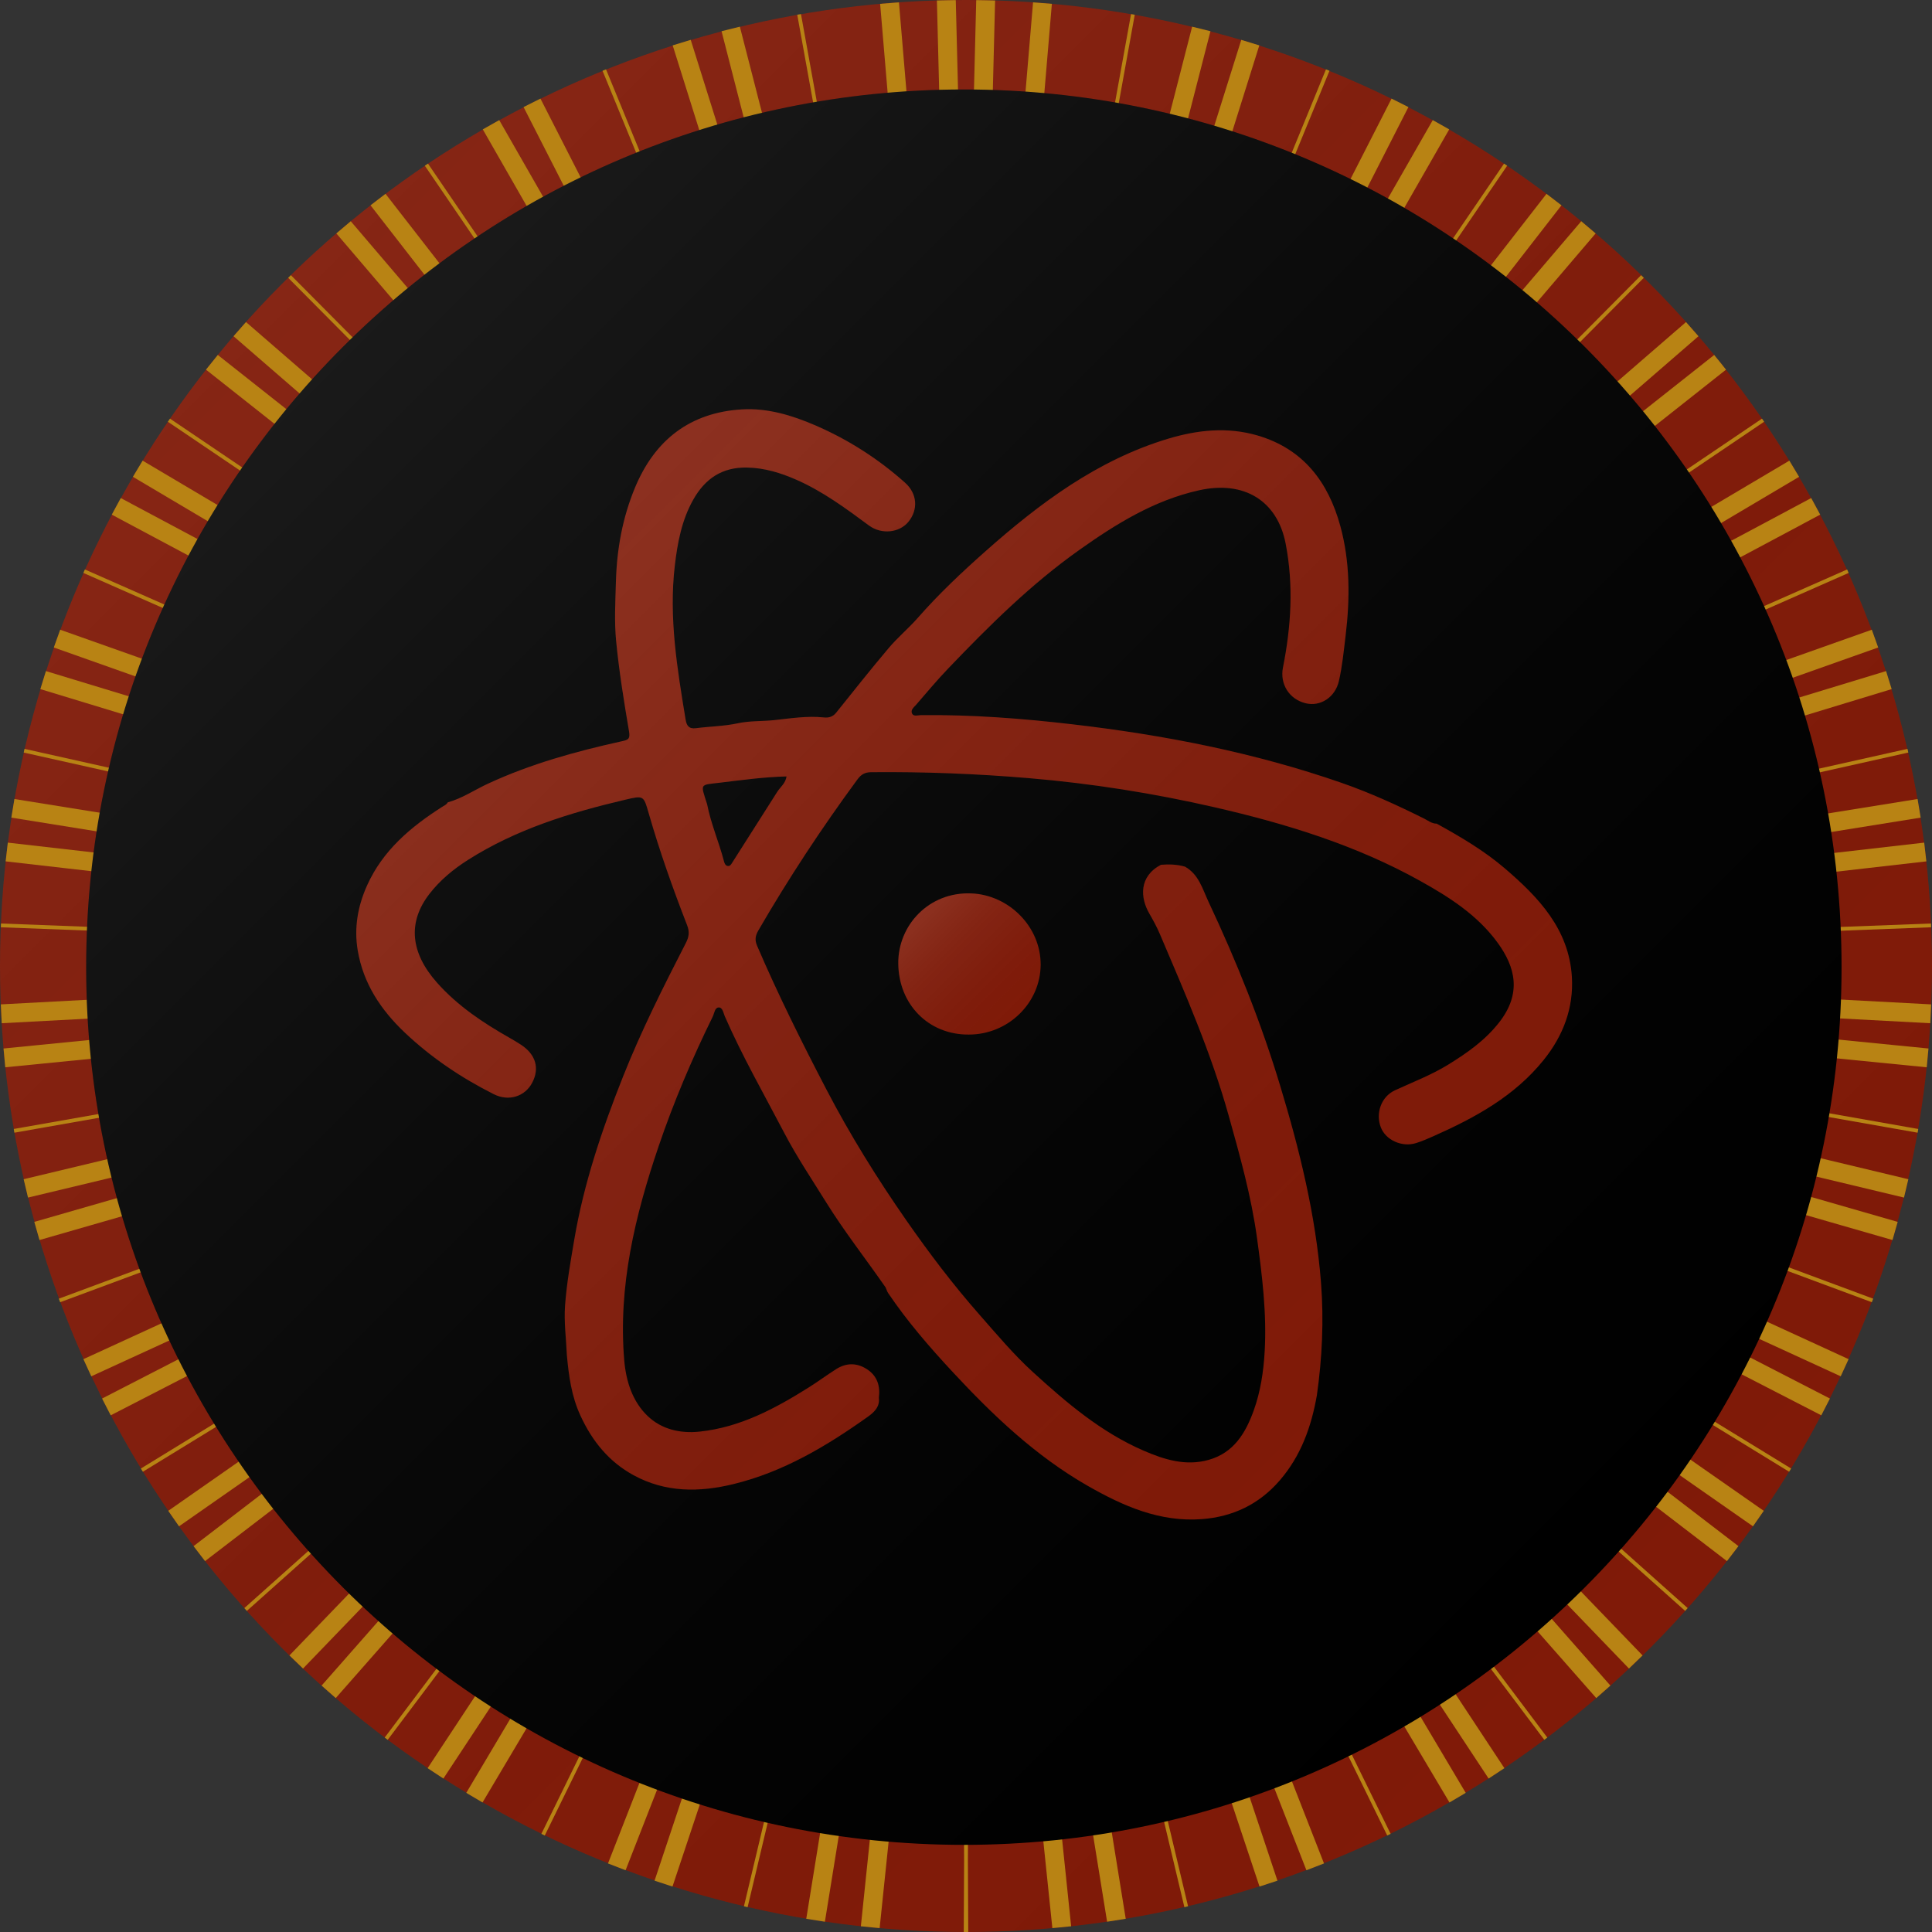 <?xml version="1.0" encoding="utf-8"?>
<!-- Generator: Adobe Illustrator 16.0.0, SVG Export Plug-In . SVG Version: 6.00 Build 0)  -->
<!DOCTYPE svg PUBLIC "-//W3C//DTD SVG 1.0//EN" "http://www.w3.org/TR/2001/REC-SVG-20010904/DTD/svg10.dtd">
<svg version="1.0" xmlns="http://www.w3.org/2000/svg" xmlns:xlink="http://www.w3.org/1999/xlink" x="0px" y="0px" viewBox="0 0 512 512" enable-background="new 0 0 512 512" xml:space="preserve">
<rect x="0" y="0" width="512" height="512" fill="#333333" stroke="none"/>
<g id="Outer">
	<g id="Outer_Circle">
		<circle fill="#801A08" cx="256" cy="256" r="256"/>
	</g>
</g>
<g id="Layer_7">
	<g id="Outer_Circle_2_">
		<linearGradient id="SVGID_1_" gradientUnits="userSpaceOnUse" x1="74.981" y1="74.981" x2="437.02" y2="437.02">
			<stop  offset="0" style="stop-color:#FFFFFF;stop-opacity:0.05"/>
			<stop  offset="1" style="stop-color:#333333;stop-opacity:0"/>
		</linearGradient>
		<circle fill="url(#SVGID_1_)" cx="256" cy="256" r="256"/>
	</g>
</g>
<g id="Layer_4">
	<g>
		<g>
			<path fill="#B88314" d="M75.112,335.854l-53.006,24.337c0.68,1.523,1.378,3.035,2.087,4.543l53.005-24.337L75.112,335.854z
				 M91.493,367.638l-46.905,32.745c0.941,1.376,1.888,2.748,2.855,4.104l46.912-32.75L91.493,367.638z M70.715,323.7
				l-55.126,20.466c0.115,0.313,0.239,0.622,0.355,0.935l55.118-20.463L70.715,323.7z M86.426,359.087l-49.094,30.09
				c0.174,0.285,0.355,0.565,0.53,0.85l49.086-30.086L86.426,359.087z M78.656,344.072l-51.603,26.555
				c0.748,1.491,1.511,2.973,2.287,4.446l51.604-26.556L78.656,344.072z M62.296,288.852L3.647,299.19
				c0.056,0.328,0.106,0.659,0.163,0.986l58.66-10.341L62.296,288.852z M60.314,271.983l-59.375,5.88
				c0.141,1.663,0.287,3.325,0.459,4.979l59.408-5.883L60.314,271.983z M59.82,263l-59.6,3.171c0.065,1.669,0.143,3.334,0.24,4.994
				l59.625-3.173L59.82,263z M63.988,298.687L6.271,312.505c0.367,1.629,0.755,3.249,1.153,4.865l57.729-13.82L63.988,298.687z
				 M65.945,307.448L9.097,323.811c0.441,1.609,0.898,3.212,1.369,4.809l56.861-16.366L65.945,307.448z M228.136,510.485
				c1.654,0.179,3.314,0.338,4.977,0.485l6.136-59.034l-4.974-0.518L228.136,510.485z M152.588,426.263l-29.018,48.861
				c1.425,0.863,2.861,1.709,4.304,2.545l29.013-48.854L152.588,426.263z M107.012,388.428l-42.257,37.729
				c0.222,0.249,0.441,0.5,0.664,0.748l42.26-37.73L107.012,388.428z M182.181,439.983l-21.058,53.848
				c1.546,0.617,3.103,1.214,4.664,1.802l21.05-53.829L182.181,439.983z M173.465,498.398c1.576,0.536,3.162,1.048,4.751,1.555
				l18.386-55.177l-4.743-1.58L173.465,498.398z M213.668,508.496c1.642,0.273,3.287,0.535,4.939,0.777l9.444-58.384l-4.936-0.799
				L213.668,508.496z M197.15,505.191c0.325,0.077,0.646,0.162,0.971,0.237l13.608-57.183l-0.973-0.232L197.15,505.191z
				 M168.668,434.563l-25.197,51.426c0.299,0.147,0.596,0.3,0.896,0.445l25.2-51.432L168.668,434.563z M115.874,398.063
				l-39.166,40.644c1.189,1.167,2.387,2.327,3.599,3.471l39.167-40.646L115.874,398.063z M59.85,247.002l-59.589-2.264
				c-0.015,0.333-0.025,0.666-0.038,0.999l59.589,2.264L59.85,247.002z M122.481,404.353l-37.254,42.346
				c1.241,1.112,2.488,2.219,3.75,3.307l37.257-42.35L122.481,404.353z M144.509,421.306l-31.184,47.274
				c1.383,0.93,2.775,1.846,4.177,2.749l31.18-47.27L144.509,421.306z M135.907,415.346l-33.957,45.121
				c0.266,0.201,0.527,0.408,0.793,0.608l33.962-45.128L135.907,415.346z M96.507,375.075l-45.209,34.667
				c1.002,1.332,2.015,2.656,3.042,3.968l45.21-34.668L96.507,375.075z M168.387,75.442l-25.162-49.31
				c-1.497,0.736-2.989,1.479-4.469,2.243l25.177,49.339L168.387,75.442z M159.701,79.683l-27.398-47.85
				c-1.459,0.807-2.914,1.62-4.355,2.455l27.415,47.879L159.701,79.683z M128.568,100.373L92.956,58.631
				c-1.285,1.063-2.555,2.142-3.818,3.229l35.626,41.758L128.568,100.373z M144.376,88.735l-30.958-45.376
				c-0.277,0.186-0.555,0.37-0.831,0.557l30.962,45.383L144.376,88.735z M181.812,70.044l-21.21-51.663
				c-0.309,0.124-0.617,0.252-0.925,0.378l21.21,51.665L181.812,70.044z M135.81,94.675l-33.645-43.306
				c-1.332,1.002-2.657,2.014-3.968,3.042l33.665,43.331L135.81,94.675z M233.245,1.018l4.833,57.233l4.982-0.421L238.23,0.625
				C236.564,0.739,234.903,0.872,233.245,1.018z M248.29,0.125l1.447,57.485l4.998-0.126l-1.446-57.45
				C251.62,0.052,249.952,0.076,248.29,0.125z M222.429,59.929L212.266,3.736c-0.329,0.057-0.659,0.106-0.987,0.164l10.167,56.207
				L222.429,59.929z M210.181,61.973L196.073,7.071c-1.623,0.389-3.242,0.785-4.853,1.205l14.119,54.94L210.181,61.973z
				 M199.938,64.333L183.05,10.564c-1.6,0.475-3.194,0.961-4.781,1.466l16.898,53.801L199.938,64.333z M115.882,111.986
				L77.088,72.923c-0.238,0.233-0.479,0.465-0.716,0.699l38.8,39.069L115.882,111.986z M70.792,186.312L15.95,166.884
				c-0.58,1.561-1.138,3.131-1.688,4.707l54.86,19.434L70.792,186.312z M68.133,194.869l-55.964-17.025
				c-0.508,1.585-0.999,3.178-1.476,4.777l55.985,17.032L68.133,194.869z M64.072,211.325L6.496,198.458
				c-0.074,0.324-0.139,0.652-0.212,0.977l57.57,12.866L64.072,211.325z M62.334,221.15l-58.511-9.403
				c-0.286,1.64-0.563,3.282-0.817,4.933l58.536,9.407L62.334,221.15z M75.222,174.175l-52.726-23.259
				c-0.137,0.304-0.265,0.612-0.401,0.916l52.723,23.258L75.222,174.175z M107.037,121.601L65.193,85.35
				c-1.111,1.242-2.216,2.489-3.304,3.753l41.875,36.277L107.037,121.601z M61.128,230.06L2.07,223.305
				c-0.21,1.65-0.392,3.308-0.57,4.968l59.06,6.754L61.128,230.06z M101.362,128.576L57.726,94.07
				c-1.055,1.29-2.106,2.583-3.136,3.895l43.67,34.533L101.362,128.576z M82.274,158.815L32.008,131.99
				c-0.809,1.457-1.602,2.922-2.382,4.396l50.294,26.839L82.274,158.815z M86.503,150.937l-48.704-28.862
				c-0.873,1.419-1.728,2.85-2.574,4.287l48.729,28.876L86.503,150.937z M91.585,142.406l-46.529-31.462
				c-0.189,0.274-0.382,0.546-0.57,0.822l46.539,31.469L91.585,142.406z M408.237,125.38l41.875-36.277
				c-1.088-1.264-2.192-2.511-3.304-3.753l-41.845,36.251L408.237,125.38z M283.949,450.89l9.444,58.384
				c1.652-0.242,3.297-0.504,4.938-0.777l-9.447-58.405L283.949,450.89z M385.766,407.655l37.258,42.35
				c1.263-1.088,2.509-2.194,3.75-3.307l-37.254-42.346L385.766,407.655z M392.527,401.531l39.167,40.646
				c1.212-1.144,2.409-2.304,3.599-3.471l-39.166-40.644L392.527,401.531z M404.323,389.174l42.26,37.73
				c0.223-0.248,0.441-0.499,0.663-0.748l-42.257-37.729L404.323,389.174z M256.295,452.499v-0.004L256,452.497l-0.294-0.002v0.004
				l-0.411,0.002l0.206,40.647l-0.095,18.844c0.199,0.001,0.396,0.008,0.595,0.008s0.396-0.007,0.596-0.008l-0.096-18.863
				l0.205-40.628L256.295,452.499z M412.45,379.042l45.21,34.668c1.027-1.312,2.04-2.636,3.042-3.968l-45.209-34.667L412.45,379.042
				z M315.398,444.776l18.386,55.177c1.59-0.507,3.177-1.019,4.753-1.555l-18.395-55.202L315.398,444.776z M300.271,448.246
				l13.608,57.183c0.325-0.075,0.646-0.16,0.972-0.237l-13.607-57.178L300.271,448.246z M342.434,435.002l25.2,51.432
				c0.3-0.146,0.597-0.298,0.896-0.445l-25.197-51.426L342.434,435.002z M355.114,428.815l29.013,48.854
				c1.443-0.836,2.88-1.682,4.304-2.545l-29.018-48.861L355.114,428.815z M325.163,441.804l21.05,53.829
				c1.561-0.588,3.117-1.185,4.664-1.802l-21.058-53.848L325.163,441.804z M375.294,415.947l33.962,45.128
				c0.267-0.2,0.527-0.407,0.793-0.608l-33.956-45.121L375.294,415.947z M446.848,303.55l57.729,13.821
				c0.397-1.617,0.785-3.237,1.152-4.866l-57.718-13.818L446.848,303.55z M449.531,289.836l58.66,10.341
				c0.057-0.328,0.107-0.658,0.163-0.986l-58.649-10.339L449.531,289.836z M451.195,276.96l59.407,5.883
				c0.173-1.654,0.318-3.316,0.46-4.979l-59.375-5.88L451.195,276.96z M452.188,248.001l59.59-2.264
				c-0.013-0.333-0.023-0.667-0.038-0.999l-59.589,2.264L452.188,248.001z M452.181,263l-0.266,4.992l59.626,3.173
				c0.097-1.66,0.175-3.325,0.24-4.994L452.181,263z M417.646,371.737l46.911,32.75c0.967-1.356,1.914-2.729,2.855-4.104
				l-46.905-32.746L417.646,371.737z M431.057,348.518l51.603,26.556c0.776-1.474,1.539-2.955,2.287-4.445l-51.603-26.556
				L431.057,348.518z M425.052,359.94l49.087,30.086c0.175-0.284,0.355-0.564,0.53-0.85l-49.094-30.09L425.052,359.94z
				 M444.673,312.253l56.861,16.366c0.472-1.597,0.928-3.199,1.369-4.809l-56.848-16.362L444.673,312.253z M434.803,340.397
				l53.005,24.337c0.708-1.508,1.407-3.02,2.087-4.543l-53.006-24.337L434.803,340.397z M440.938,324.638l55.118,20.463
				c0.116-0.313,0.24-0.621,0.355-0.935L441.285,323.7L440.938,324.638z M363.318,424.06l31.181,47.27
				c1.401-0.903,2.795-1.819,4.177-2.749l-31.184-47.274L363.318,424.06z M432.08,163.226l50.294-26.84
				c-0.78-1.474-1.573-2.939-2.382-4.396l-50.266,26.825L432.08,163.226z M428.046,155.239l48.729-28.876
				c-0.846-1.438-1.701-2.868-2.574-4.287l-48.704,28.862L428.046,155.239z M437.182,175.09l52.723-23.258
				c-0.136-0.304-0.264-0.613-0.4-0.917l-52.727,23.259L437.182,175.09z M413.74,132.498l43.67-34.533
				c-1.029-1.311-2.081-2.604-3.136-3.895l-43.636,34.506L413.74,132.498z M420.977,143.234l46.538-31.469
				c-0.188-0.275-0.381-0.547-0.569-0.822l-46.529,31.462L420.977,143.234z M451.441,235.027l59.061-6.754
				c-0.179-1.66-0.36-3.318-0.57-4.968l-59.059,6.754L451.441,235.027z M442.878,191.024l54.86-19.434
				c-0.55-1.575-1.108-3.146-1.688-4.707l-54.842,19.428L442.878,191.024z M450.46,226.087l58.535-9.407
				c-0.255-1.65-0.531-3.293-0.817-4.933l-58.511,9.403L450.46,226.087z M396.828,112.691l38.8-39.069
				c-0.237-0.234-0.477-0.465-0.716-0.698l-38.793,39.063L396.828,112.691z M445.323,199.652l55.985-17.032
				c-0.478-1.599-0.968-3.191-1.476-4.777l-55.965,17.025L445.323,199.652z M448.148,212.3l57.569-12.866
				c-0.073-0.325-0.139-0.652-0.213-0.977l-57.575,12.868L448.148,212.3z M272.751,451.937l6.136,59.034
				c1.663-0.147,3.322-0.307,4.977-0.485l-6.14-59.066L272.751,451.937z M320.781,8.276c-1.61-0.42-3.229-0.816-4.853-1.205
				L301.82,61.973l4.842,1.244L320.781,8.276z M316.833,65.831l16.898-53.801c-1.586-0.505-3.181-0.991-4.78-1.465l-16.888,53.768
				L316.833,65.831z M300.721,3.9c-0.327-0.058-0.658-0.107-0.986-0.164l-10.164,56.193l0.984,0.178L300.721,3.9z M278.755,1.018
				c-1.658-0.146-3.318-0.279-4.985-0.394l-4.831,57.206l4.982,0.421L278.755,1.018z M257.266,57.484l4.998,0.126l1.446-57.485
				c-1.662-0.049-3.329-0.074-4.999-0.091L257.266,57.484z M368.451,89.299l30.963-45.383c-0.276-0.187-0.555-0.371-0.831-0.557
				l-30.958,45.376L368.451,89.299z M380.139,97.742l33.665-43.331c-1.312-1.028-2.637-2.04-3.969-3.042L376.19,94.675
				L380.139,97.742z M387.237,103.618l35.626-41.758c-1.263-1.087-2.533-2.166-3.818-3.229l-35.612,41.742L387.237,103.618z
				 M348.067,77.715l25.177-49.34c-1.479-0.764-2.972-1.506-4.469-2.242l-25.161,49.31L348.067,77.715z M356.638,82.167
				l27.415-47.879c-1.441-0.835-2.896-1.648-4.356-2.456l-27.398,47.851L356.638,82.167z M331.114,70.424l21.21-51.665
				c-0.309-0.125-0.616-0.254-0.926-0.378l-21.21,51.663L331.114,70.424z"/>
		</g>
	</g>
</g>
<g id="Inner">
	<g id="Inner_Circle">
		<path d="M488.034,256.309c0,128.453-104.146,232.599-232.602,232.599S22.834,384.762,22.834,256.309
			c0-128.456,104.143-232.599,232.599-232.599C383.89,23.709,488.034,127.853,488.034,256.309z"/>
	</g>
</g>
<g id="Inner_Overlay">
	<g id="Inner_Circle_1_" opacity="0.5">
		<linearGradient id="SVGID_2_" gradientUnits="userSpaceOnUse" x1="90.964" y1="91.838" x2="419.905" y2="420.779">
			<stop  offset="0" style="stop-color:#FFFFFF;stop-opacity:0.2"/>
			<stop  offset="1" style="stop-color:#333333;stop-opacity:0"/>
		</linearGradient>
		<path fill="url(#SVGID_2_)" d="M488.034,256.309c0,128.453-104.146,232.599-232.602,232.599S22.834,384.762,22.834,256.309
			c0-128.456,104.143-232.599,232.599-232.599C383.89,23.709,488.034,127.853,488.034,256.309z"/>
	</g>
</g>
<g id="Icon">
	<g id="Inner_Logo">
		<g>
			<path fill="#801A08" d="M256.715,274.169c-10.639,0.077-18.575-7.993-18.664-18.856c-0.082-10.125,8.139-19.026,19.396-18.551
				c9.911,0.417,18.399,8.823,18.338,18.934C275.718,265.865,267.112,274.204,256.715,274.169z"/>
			<path fill="#801A08" d="M416.563,258.87c-0.772-12.634-8.819-21.071-17.74-28.714c-5.484-4.703-11.743-8.388-18.08-11.877
				c-1.297,0.013-2.27-0.814-3.334-1.345c-7.104-3.545-14.314-6.839-21.823-9.451c-23.188-8.066-47.133-12.718-71.439-15.543
				c-13.31-1.547-26.681-2.573-40.107-2.421c-0.799,0.01-1.913,0.438-2.332-0.416c-0.478-0.967,0.515-1.695,1.101-2.37
				c2.769-3.186,5.47-6.438,8.386-9.485c10.843-11.336,21.961-22.382,34.813-31.498c9.761-6.923,19.855-13.179,31.757-15.823
				c11.946-2.655,20.75,2.758,22.953,14.155c2.123,10.984,1.452,21.923-0.717,32.804c-0.862,4.337,1.596,8.415,6.035,9.489
				c3.896,0.943,7.804-1.593,8.788-5.896c0.9-3.921,1.28-7.929,1.767-11.927c1.188-9.846,1.225-19.63-1.408-29.211
				c-3.191-11.618-9.816-20.388-21.916-23.931c-7.979-2.338-15.946-1.484-23.742,0.867c-18.727,5.65-34.001,17.087-48.345,29.797
				c-6.287,5.57-12.438,11.378-18.013,17.729c-2.411,2.748-5.269,5.114-7.624,7.903c-4.761,5.627-9.326,11.415-13.944,17.159
				c-0.863,1.073-1.926,1.402-3.227,1.265c-4.413-0.466-8.81,0.236-13.146,0.705c-3.229,0.348-6.492,0.148-9.729,0.847
				c-3.617,0.78-7.391,0.823-11.078,1.297c-1.894,0.244-2.469-0.71-2.731-2.323c-2.219-13.501-4.468-26.996-2.854-40.767
				c0.709-6.056,1.822-12.003,4.842-17.398c3.123-5.59,7.656-8.736,14.36-8.587c4.636,0.104,8.864,1.418,12.998,3.229
				c7.018,3.077,13.125,7.604,19.247,12.125c3.358,2.481,8.097,1.916,10.459-0.975c2.599-3.171,2.413-7.417-0.896-10.368
				c-7.104-6.332-15.04-11.418-23.802-15.201c-6.187-2.67-12.645-4.607-19.334-4.224c-13.783,0.791-23.183,8.084-28.441,20.779
				c-3.296,7.949-4.8,16.281-5.04,24.839c-0.146,5.256-0.454,10.561,0.054,15.771c0.78,8.026,2.074,16.011,3.423,23.968
				c0.354,2.082-0.325,2.242-1.973,2.605c-12.14,2.683-24.088,5.98-35.426,11.237c-3.554,1.648-6.83,3.896-10.656,4.953
				c-0.318,0.615-0.919,0.833-1.474,1.187c-8.325,5.321-15.736,11.54-19.902,20.837c-2.456,5.484-3.477,11.196-2.477,17.173
				c1.476,8.818,6.136,15.803,12.518,21.846c7.019,6.643,14.946,11.946,23.53,16.281c3.984,2.012,8.265,0.615,10.178-3.006
				c2.034-3.85,0.969-7.52-2.953-10.09c-0.938-0.615-1.899-1.193-2.879-1.747c-7.14-4.039-13.918-8.545-19.417-14.75
				c-7.013-7.912-7.769-15.95-2.016-23.423c2.831-3.677,6.391-6.611,10.303-9.093c12.78-8.11,26.995-12.485,41.572-15.909
				c4.978-1.169,4.925-1.153,6.286,3.588c2.887,10.06,6.387,19.916,10.177,29.663c0.694,1.788,0.488,3.103-0.341,4.716
				c-5.936,11.563-11.774,23.154-16.591,35.266c-5.604,14.088-10.433,28.369-12.976,43.344c-0.979,5.783-2.014,11.588-2.439,17.426
				c-0.32,4.363,0.29,8.798,0.481,13.197c0.506,5.475,1.21,10.819,3.577,15.967c3.133,6.811,7.563,12.271,14.117,15.843
				c8.456,4.604,17.4,4.558,26.513,2.326c13.188-3.23,24.592-10.032,35.496-17.791c1.627-1.158,3.296-2.616,2.976-5.069
				c0.397-3.09-0.396-5.732-3.078-7.52c-2.685-1.779-5.496-1.805-8.22-0.084c-2.459,1.556-4.796,3.305-7.259,4.853
				c-8.951,5.617-18.168,10.581-28.945,11.72c-5.223,0.551-10.134-0.636-13.814-4.171c-4.029-3.868-5.705-9.289-6.165-14.767
				c-1.646-19.616,2.871-38.287,9.111-56.672c4-11.783,8.862-23.196,14.339-34.36c0.442-0.906,0.548-2.396,1.564-2.438
				c1.09-0.043,1.249,1.459,1.646,2.363c4.657,10.625,10.416,20.688,15.783,30.945c3.31,6.324,7.305,12.27,11.073,18.337
				c4.858,7.813,10.538,15.024,15.763,22.567c0.222,0.5,0.373,1.049,0.675,1.496c5.063,7.506,11.001,14.352,17.131,20.944
				c10.655,11.464,21.991,22.252,35.719,30.109c9.38,5.368,19.143,9.692,30.312,8.837c8.173-0.626,15.119-3.923,20.57-10.219
				c5.651-6.521,8.409-14.264,9.871-22.592c1.41-9.918,1.87-19.887,1.095-29.865c-1.39-17.82-5.654-35.09-10.804-52.122
				c-5.052-16.728-11.544-32.932-18.979-48.743c-1.604-3.401-2.59-7.315-6.267-9.372c-2.093-0.604-4.229-0.662-6.369-0.493
				c-5.854,3.088-5.509,8.714-3.091,12.9c1.029,1.782,2.021,3.604,2.827,5.494c6.725,15.788,13.585,31.518,18.225,48.106
				c2.99,10.697,5.981,21.336,7.501,32.416c1.371,10.016,2.607,19.975,2.03,30.08c-0.304,5.311-1.093,10.583-2.896,15.604
				c-2.149,5.978-5.271,11.222-11.944,13.104c-6.099,1.72-11.806-0.085-17.271-2.454c-11.201-4.85-20.384-12.669-29.286-20.789
				c-5.116-4.664-9.563-9.979-14.135-15.173c-7.011-7.961-13.4-16.394-19.451-25.086c-7.753-11.138-14.898-22.636-21.18-34.694
				c-6.499-12.479-12.776-25.052-18.326-37.987c-0.686-1.59-0.513-2.695,0.315-4.126c8.008-13.818,16.774-27.128,26.234-39.992
				c0.996-1.354,1.992-1.928,3.689-1.943c13.994-0.129,27.951,0.41,41.903,1.595c16.549,1.405,32.91,3.992,49.064,7.699
				c18.916,4.341,37.433,10.013,54.513,19.526c7.733,4.308,15.205,9.077,20.52,16.39c4.707,6.476,6.42,13.442,0.351,21.155
				c-3.74,4.751-8.45,8.045-13.453,11.133c-4.479,2.763-9.378,4.619-14.127,6.812c-3.627,1.673-5.181,6.053-3.737,9.812
				c1.292,3.367,5.583,5.337,9.319,4.177c1.604-0.5,3.161-1.182,4.703-1.867c10.978-4.879,21.406-10.567,29.122-20.151
				C414.25,274.491,417.068,267.124,416.563,258.87z M205.979,209.849c-3.97,6.242-7.938,12.486-11.911,18.727
				c-0.3,0.473-0.604,1.059-1.269,0.909c-0.595-0.134-0.805-0.717-0.95-1.274c-1.319-5.067-3.45-9.896-4.453-15.057
				c-1.75-5.588-2.072-5.084,3.33-5.725c5.832-0.692,11.645-1.521,17.72-1.664C208.165,207.616,206.793,208.57,205.979,209.849z"/>
		</g>
	</g>
</g>
<g id="Layer_6">
	<g id="Inner_Logo_1_">
		<g>
			<linearGradient id="SVGID_3_" gradientUnits="userSpaceOnUse" x1="243.367" y1="242.194" x2="270.03" y2="268.857">
				<stop  offset="0" style="stop-color:#FFFFFF;stop-opacity:0.1"/>
				<stop  offset="1" style="stop-color:#333333;stop-opacity:0"/>
			</linearGradient>
			<path fill="url(#SVGID_3_)" d="M256.715,274.169c-10.639,0.077-18.575-7.993-18.664-18.856
				c-0.082-10.125,8.139-19.026,19.396-18.551c9.911,0.417,18.399,8.823,18.338,18.934
				C275.718,265.865,267.112,274.204,256.715,274.169z"/>
			<linearGradient id="SVGID_4_" gradientUnits="userSpaceOnUse" x1="146.267" y1="147" x2="365.433" y2="366.165">
				<stop  offset="0" style="stop-color:#FFFFFF;stop-opacity:0.1"/>
				<stop  offset="1" style="stop-color:#333333;stop-opacity:0"/>
			</linearGradient>
			<path fill="url(#SVGID_4_)" d="M416.563,258.87c-0.772-12.634-8.819-21.071-17.74-28.714c-5.484-4.703-11.743-8.388-18.08-11.877
				c-1.297,0.013-2.27-0.814-3.334-1.345c-7.104-3.545-14.314-6.839-21.823-9.451c-23.188-8.066-47.133-12.718-71.439-15.543
				c-13.31-1.547-26.681-2.573-40.107-2.421c-0.799,0.01-1.913,0.438-2.332-0.416c-0.478-0.967,0.515-1.695,1.101-2.37
				c2.769-3.186,5.47-6.438,8.386-9.485c10.843-11.336,21.961-22.382,34.813-31.498c9.761-6.923,19.855-13.179,31.757-15.823
				c11.946-2.655,20.75,2.758,22.953,14.155c2.123,10.984,1.452,21.923-0.717,32.804c-0.862,4.337,1.596,8.415,6.035,9.489
				c3.896,0.943,7.804-1.593,8.788-5.896c0.9-3.921,1.28-7.929,1.767-11.927c1.188-9.846,1.225-19.63-1.408-29.211
				c-3.191-11.618-9.816-20.388-21.916-23.931c-7.979-2.338-15.946-1.484-23.742,0.867c-18.727,5.65-34.001,17.087-48.345,29.797
				c-6.287,5.57-12.438,11.378-18.013,17.729c-2.411,2.748-5.269,5.114-7.624,7.903c-4.761,5.627-9.326,11.415-13.944,17.159
				c-0.863,1.073-1.926,1.402-3.227,1.265c-4.413-0.466-8.81,0.236-13.146,0.705c-3.229,0.348-6.492,0.148-9.729,0.847
				c-3.617,0.78-7.391,0.823-11.078,1.297c-1.894,0.244-2.469-0.71-2.731-2.323c-2.219-13.501-4.468-26.996-2.854-40.767
				c0.709-6.056,1.822-12.003,4.842-17.398c3.123-5.59,7.656-8.736,14.36-8.587c4.636,0.104,8.864,1.418,12.998,3.229
				c7.018,3.077,13.125,7.604,19.247,12.125c3.358,2.481,8.097,1.916,10.459-0.975c2.599-3.171,2.413-7.417-0.896-10.368
				c-7.104-6.332-15.04-11.418-23.802-15.201c-6.187-2.67-12.645-4.607-19.334-4.224c-13.783,0.791-23.183,8.084-28.441,20.779
				c-3.296,7.949-4.8,16.281-5.04,24.839c-0.146,5.256-0.454,10.561,0.054,15.771c0.78,8.026,2.074,16.011,3.423,23.968
				c0.354,2.082-0.325,2.242-1.973,2.605c-12.14,2.683-24.088,5.98-35.426,11.237c-3.554,1.648-6.83,3.896-10.656,4.953
				c-0.318,0.615-0.919,0.833-1.474,1.187c-8.325,5.321-15.736,11.54-19.902,20.837c-2.456,5.484-3.477,11.196-2.477,17.173
				c1.476,8.818,6.136,15.803,12.518,21.846c7.019,6.643,14.946,11.946,23.53,16.281c3.984,2.012,8.265,0.615,10.178-3.006
				c2.034-3.85,0.969-7.52-2.953-10.09c-0.938-0.615-1.899-1.193-2.879-1.747c-7.14-4.039-13.918-8.545-19.417-14.75
				c-7.013-7.912-7.769-15.95-2.016-23.423c2.831-3.677,6.391-6.611,10.303-9.093c12.78-8.11,26.995-12.485,41.572-15.909
				c4.978-1.169,4.925-1.153,6.286,3.588c2.887,10.06,6.387,19.916,10.177,29.663c0.694,1.788,0.488,3.103-0.341,4.716
				c-5.936,11.563-11.774,23.154-16.591,35.266c-5.604,14.088-10.433,28.369-12.976,43.344c-0.979,5.783-2.014,11.588-2.439,17.426
				c-0.32,4.363,0.29,8.798,0.481,13.197c0.506,5.475,1.21,10.819,3.577,15.967c3.133,6.811,7.563,12.271,14.117,15.843
				c8.456,4.604,17.4,4.558,26.513,2.326c13.188-3.23,24.592-10.032,35.496-17.791c1.627-1.158,3.296-2.616,2.976-5.069
				c0.397-3.09-0.396-5.732-3.078-7.52c-2.685-1.779-5.496-1.805-8.22-0.084c-2.459,1.556-4.796,3.305-7.259,4.853
				c-8.951,5.617-18.168,10.581-28.945,11.72c-5.223,0.551-10.134-0.636-13.814-4.171c-4.029-3.868-5.705-9.289-6.165-14.767
				c-1.646-19.616,2.871-38.287,9.111-56.672c4-11.783,8.862-23.196,14.339-34.36c0.442-0.906,0.548-2.396,1.564-2.438
				c1.09-0.043,1.249,1.459,1.646,2.363c4.657,10.625,10.416,20.688,15.783,30.945c3.31,6.324,7.305,12.27,11.073,18.337
				c4.858,7.813,10.538,15.024,15.763,22.567c0.222,0.5,0.373,1.049,0.675,1.496c5.063,7.506,11.001,14.352,17.131,20.944
				c10.655,11.464,21.991,22.252,35.719,30.109c9.38,5.368,19.143,9.692,30.312,8.837c8.173-0.626,15.119-3.923,20.57-10.219
				c5.651-6.521,8.409-14.264,9.871-22.592c1.41-9.918,1.87-19.887,1.095-29.865c-1.39-17.82-5.654-35.09-10.804-52.122
				c-5.052-16.728-11.544-32.932-18.979-48.743c-1.604-3.401-2.59-7.315-6.267-9.372c-2.093-0.604-4.229-0.662-6.369-0.493
				c-5.854,3.088-5.509,8.714-3.091,12.9c1.029,1.782,2.021,3.604,2.827,5.494c6.725,15.788,13.585,31.518,18.225,48.106
				c2.99,10.697,5.981,21.336,7.501,32.416c1.371,10.016,2.607,19.975,2.03,30.08c-0.304,5.311-1.093,10.583-2.896,15.604
				c-2.149,5.978-5.271,11.222-11.944,13.104c-6.099,1.72-11.806-0.085-17.271-2.454c-11.201-4.85-20.384-12.669-29.286-20.789
				c-5.116-4.664-9.563-9.979-14.135-15.173c-7.011-7.961-13.4-16.394-19.451-25.086c-7.753-11.138-14.898-22.636-21.18-34.694
				c-6.499-12.479-12.776-25.052-18.326-37.987c-0.686-1.59-0.513-2.695,0.315-4.126c8.008-13.818,16.774-27.128,26.234-39.992
				c0.996-1.354,1.992-1.928,3.689-1.943c13.994-0.129,27.951,0.41,41.903,1.595c16.549,1.405,32.91,3.992,49.064,7.699
				c18.916,4.341,37.433,10.013,54.513,19.526c7.733,4.308,15.205,9.077,20.52,16.39c4.707,6.476,6.42,13.442,0.351,21.155
				c-3.74,4.751-8.45,8.045-13.453,11.133c-4.479,2.763-9.378,4.619-14.127,6.812c-3.627,1.673-5.181,6.053-3.737,9.812
				c1.292,3.367,5.583,5.337,9.319,4.177c1.604-0.5,3.161-1.182,4.703-1.867c10.978-4.879,21.406-10.567,29.122-20.151
				C414.25,274.491,417.068,267.124,416.563,258.87z M205.979,209.849c-3.97,6.242-7.938,12.486-11.911,18.727
				c-0.3,0.473-0.604,1.059-1.269,0.909c-0.595-0.134-0.805-0.717-0.95-1.274c-1.319-5.067-3.45-9.896-4.453-15.057
				c-1.75-5.588-2.072-5.084,3.33-5.725c5.832-0.692,11.645-1.521,17.72-1.664C208.165,207.616,206.793,208.57,205.979,209.849z"/>
		</g>
	</g>
</g>
</svg>
